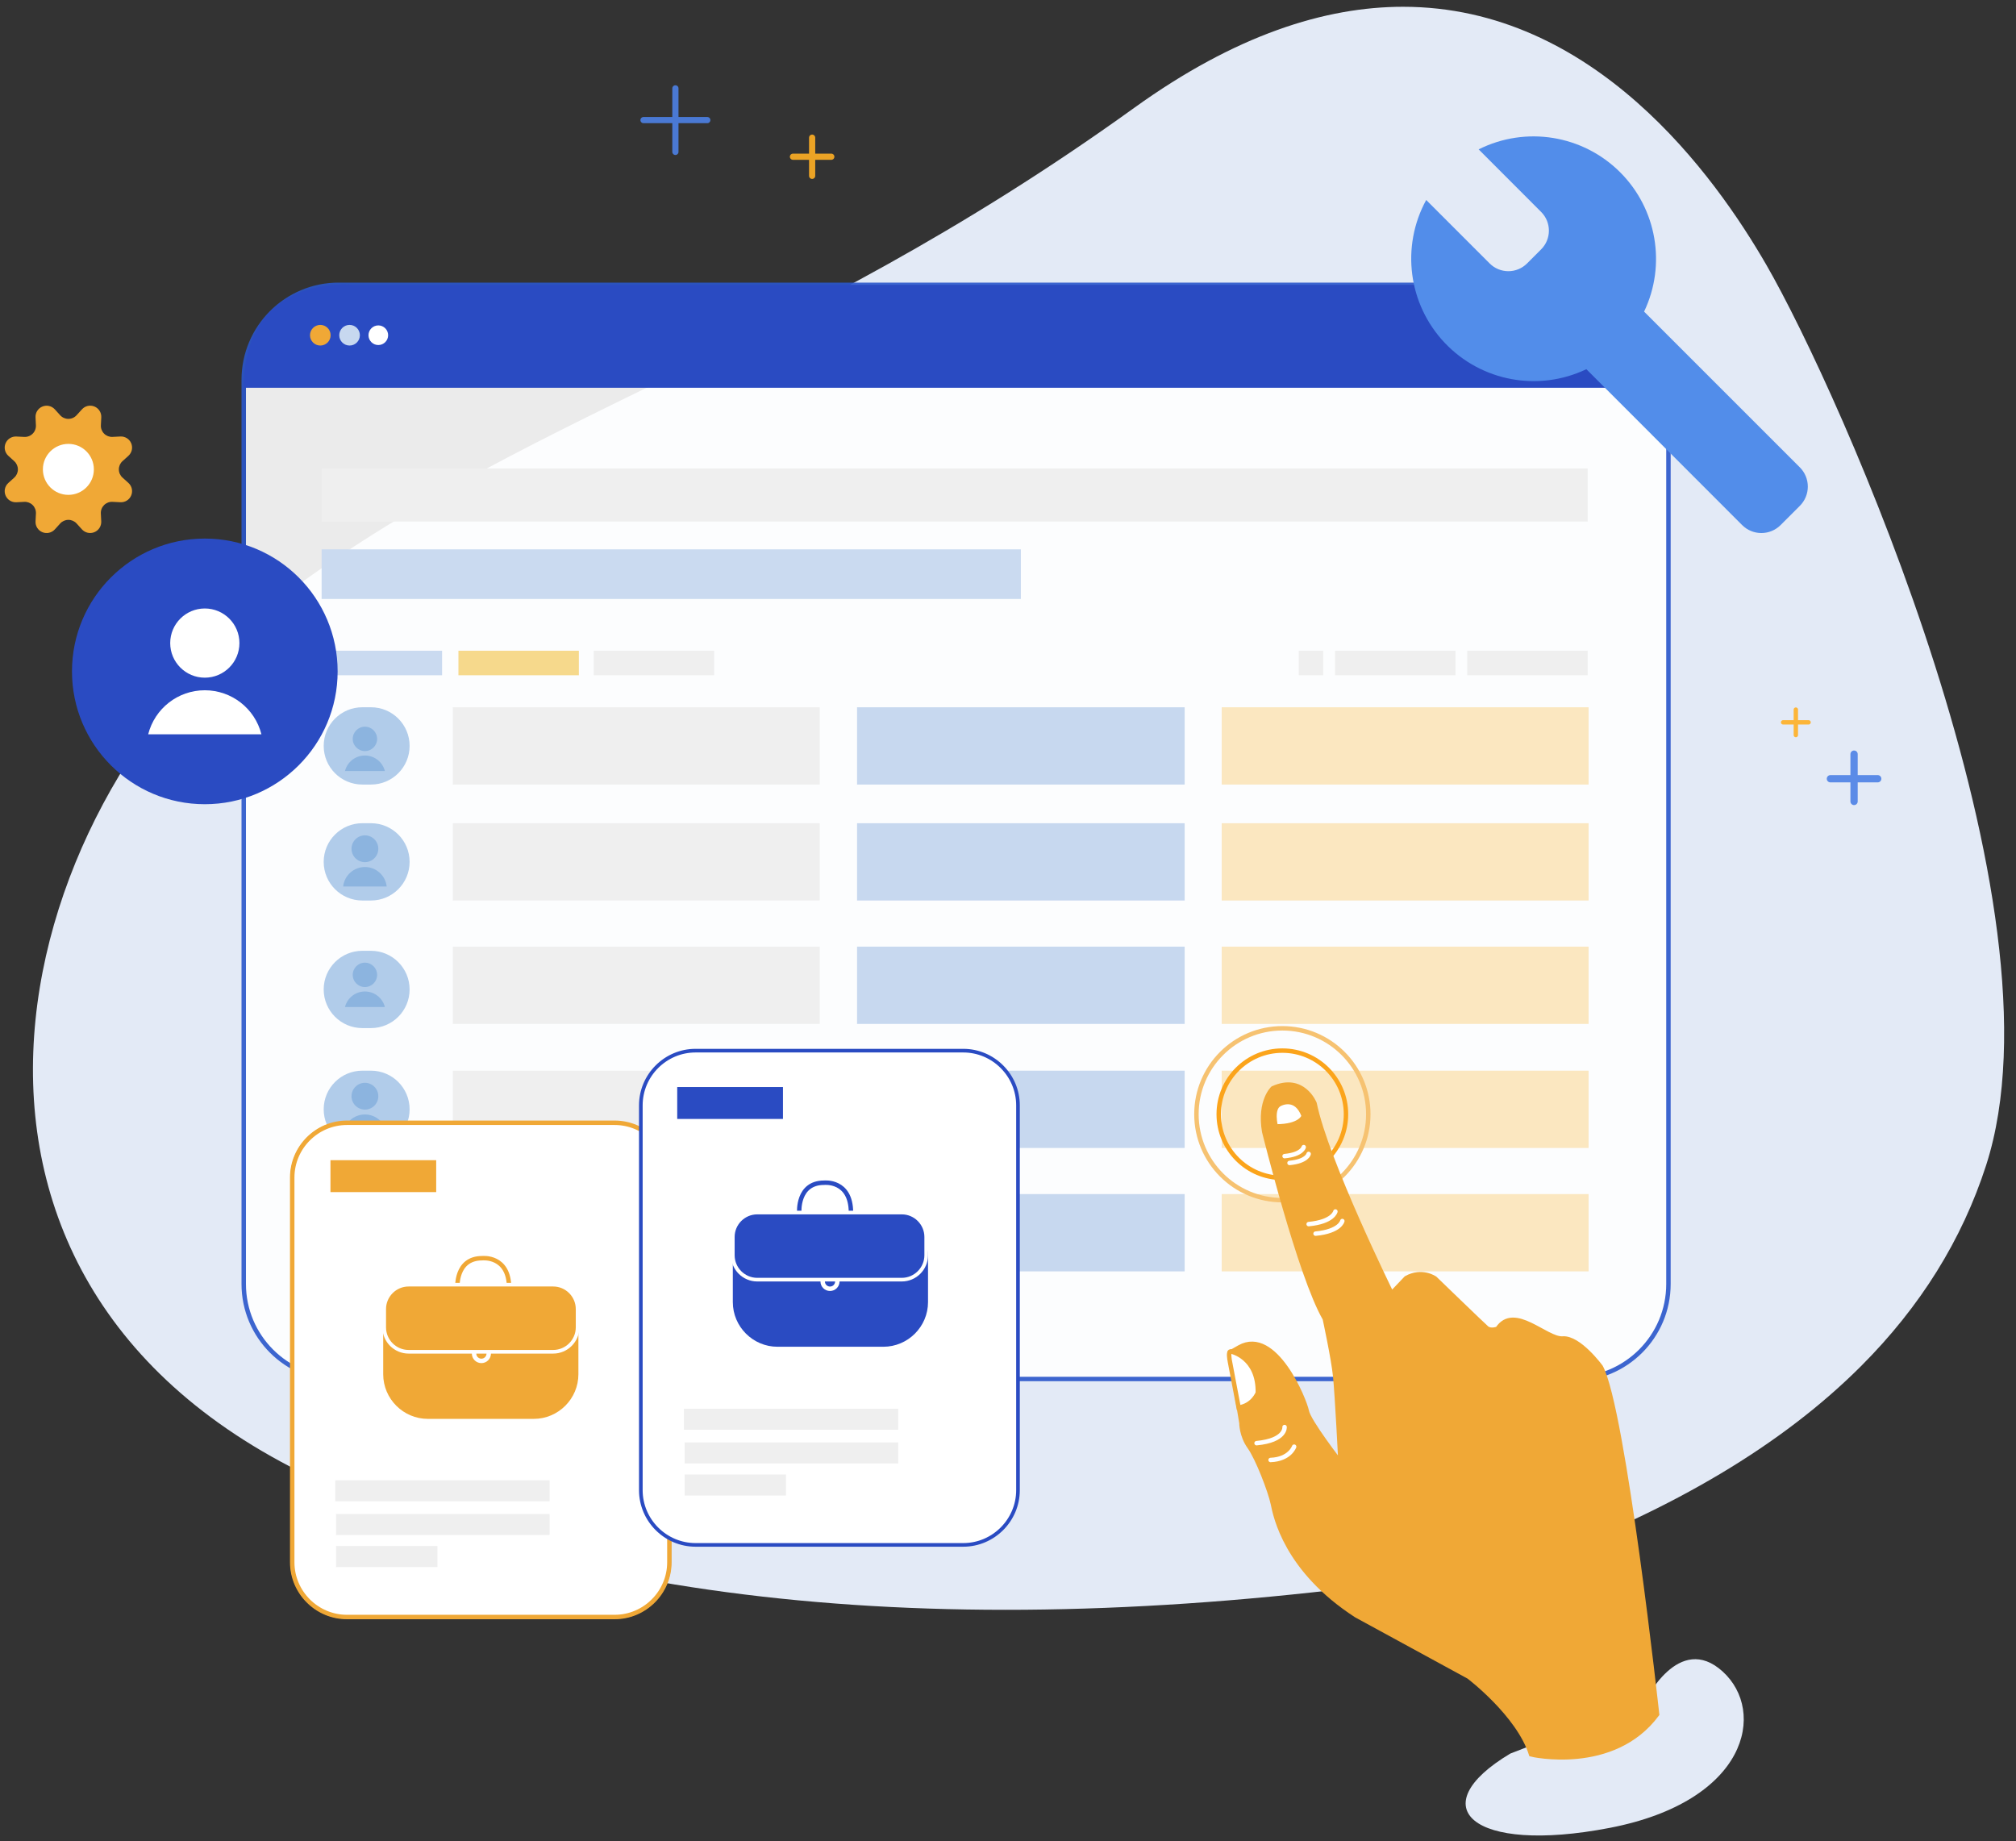 <?xml version="1.0" encoding="utf-8"?>
<!-- Generator: Adobe Illustrator 23.0.3, SVG Export Plug-In . SVG Version: 6.00 Build 0)  -->
<svg version="1.1" id="Layer_1" xmlns="http://www.w3.org/2000/svg" xmlns:xlink="http://www.w3.org/1999/xlink" x="0px" y="0px"
	 viewBox="0 0 554 506" style="enable-background:new 0 0 554 506;" xml:space="preserve">
<rect x="0" y="0" width="554" height="506" fill="#333333" stroke="none"/>
<style type="text/css">
	.st0{fill-rule:evenodd;clip-rule:evenodd;fill:#E3EAF6;}
	.st1{opacity:0.9;}
	.st2{fill-rule:evenodd;clip-rule:evenodd;fill:#FFFFFF;}
	.st3{fill:none;stroke:#4C81E5;stroke-width:2;stroke-linecap:round;stroke-linejoin:round;}
	.st4{fill:none;stroke:#FFAF24;stroke-width:1.2;stroke-linecap:round;stroke-linejoin:round;}
	.st5{fill:none;stroke:#FFAF24;stroke-width:1.7;stroke-linecap:round;stroke-linejoin:round;}
	.st6{fill:none;stroke:#4C81E5;stroke-width:1.7;stroke-linecap:round;stroke-linejoin:round;}
	.st7{fill:none;stroke:#2A56CB;stroke-width:1.22;}
	.st8{fill-rule:evenodd;clip-rule:evenodd;fill:#FFFFFF;stroke:#979797;}
	.st9{fill:none;stroke:#8CBAE3;stroke-width:0.61;}
	.st10{fill-rule:evenodd;clip-rule:evenodd;fill:#2A4BC2;}
	.st11{fill:none;stroke:#FFFFFF;stroke-width:1.22;}
	.st12{fill-rule:evenodd;clip-rule:evenodd;fill:#F0A836;}
	.st13{fill-rule:evenodd;clip-rule:evenodd;fill:#C7D8EF;}
	.st14{fill-rule:evenodd;clip-rule:evenodd;fill:#EFEFEF;}
	.st15{fill-rule:evenodd;clip-rule:evenodd;fill:#B1CCEA;}
	.st16{fill-rule:evenodd;clip-rule:evenodd;fill:#CADAF0;}
	.st17{fill-rule:evenodd;clip-rule:evenodd;fill:#F6D98C;}
	.st18{fill-rule:evenodd;clip-rule:evenodd;fill:#FBE7C0;}
	.st19{fill-rule:evenodd;clip-rule:evenodd;fill:#8CB4DF;}
	.st20{fill:none;}
	.st21{fill-rule:evenodd;clip-rule:evenodd;fill:#FFFFFF;stroke:#F0A836;stroke-width:1.22;}
	.st22{fill-rule:evenodd;clip-rule:evenodd;fill:#FFFFFF;stroke:#2A4BC2;}
	.st23{fill:none;stroke:#2A4BC2;stroke-width:1.22;}
	.st24{fill-rule:evenodd;clip-rule:evenodd;fill:#2A4BC2;stroke:#FFFFFF;}
	.st25{fill:none;stroke:#F0A836;stroke-width:1.22;}
	.st26{fill-rule:evenodd;clip-rule:evenodd;fill:#F0A836;stroke:#FFFFFF;}
	.st27{fill:none;stroke:#F6C271;stroke-width:1.22;}
	.st28{fill:none;stroke:#FBA41B;stroke-width:1.22;}
	.st29{fill:none;stroke:#FFFFFF;stroke-width:1.22;stroke-linecap:round;stroke-linejoin:round;}
	.st30{fill:none;stroke:#FFFFFF;stroke-width:1.22;stroke-linecap:round;}
	.st31{fill-rule:evenodd;clip-rule:evenodd;fill:#528DEA;}
</style>
<g id="Group-20" transform="translate(361.44, 4715.5)">
	<g id="accounts" transform="translate(8.06, 0)">
		<g id="Group-3" transform="translate(0.18, 0.613)">
			<g id="Clip-2">
				<path class="st0" d="M-57.983-4686.486c-96.181,69.244-168.267,83.435-238.972,137.971l0,0
					c-70.706,54.538-105.927,188.574,21.283,242.132l0,0c84.814,35.708,194.045,42.129,327.699,19.267l0,0
					c38.317-14.23,68.207-32.082,89.696-53.569l0,0c16.308-16.31,27.773-34.719,34.388-55.215l0,0
					c22.995-71.241-40.45-212.882-60.381-247.402l0,0c-14.157-24.52-47.332-70.943-99.842-70.949l0,0
					C-5.518-4714.251-30.129-4706.541-57.983-4686.486L-57.983-4686.486z"/>
			</g>
		</g>
		<g id="Group-10" transform="translate(57.52, 21.473)" class="st1">
			<path id="Fill-4" class="st2" d="M-333.943-4658.706H5.367c14.414,0,26.101,11.685,26.101,26.101v248.479
				c0,14.416-11.686,26.101-26.101,26.101h-339.31c-14.416,0-26.101-11.685-26.101-26.101v-248.479
				C-360.044-4647.021-348.359-4658.706-333.943-4658.706"/>
			<path id="Fill-6" class="st2" d="M-333.94-4658.706H5.371c14.414,0,26.101,11.685,26.101,26.101v248.479
				c0,14.416-11.686,26.101-26.101,26.101h-339.31c-14.414,0-26.101-11.685-26.101-26.101v-248.479
				C-360.04-4647.021-348.354-4658.706-333.94-4658.706"/>
			<g id="Group-25" transform="translate(436.48, 185.027)">
				<line id="Line-2" class="st3" x1="-354" y1="-4714.76" x2="-354" y2="-4701.76"/>
				<line class="st3" x1="-347.5" y1="-4708" x2="-360.5" y2="-4708"/>
			</g>
			<g id="Group-25-Copy" transform="translate(423.48, 173.027)">
				<line class="st4" x1="-357" y1="-4715" x2="-357" y2="-4708"/>
				<line class="st4" x1="-353.5" y1="-4711.5" x2="-360.5" y2="-4711.5"/>
			</g>
			<g id="Group-4" transform="translate(110.813, 0.861)">
				<line id="Path-9" class="st5" x1="-314.657" y1="-4700.003" x2="-314.657" y2="-4689.513"/>
				<line id="Path-10" class="st5" x1="-309.389" y1="-4694.765" x2="-319.924" y2="-4694.765"/>
				<line class="st6" x1="-352.232" y1="-4713.553" x2="-352.232" y2="-4696.093"/>
				<line class="st6" x1="-343.466" y1="-4704.833" x2="-360.997" y2="-4704.833"/>
			</g>
			<path id="Stroke-8" class="st7" d="M-333.94-4658.706H5.371c14.414,0,26.101,11.685,26.101,26.101v248.479
				c0,14.416-11.686,26.101-26.101,26.101h-339.31c-14.414,0-26.101-11.685-26.101-26.101v-248.479
				C-360.04-4647.021-348.354-4658.706-333.94-4658.706z"/>
		</g>
		<g id="Group-35" transform="translate(71, 287.573)">
			<path id="Fill-11" class="st8" d="M-271.591-4558.714h-73.57c-8.27,0-15.036-6.767-15.036-15.037v-105.743
				c0-8.271,6.766-15.038,15.036-15.038h73.57c8.27,0,15.038,6.767,15.038,15.038v105.743
				C-256.554-4565.481-263.321-4558.714-271.591-4558.714"/>
			<path id="Stroke-17" class="st9" d="M-175.792-4578.535h-73.57c-8.272,0-15.038-6.767-15.038-15.038v-105.744
				c0-8.27,6.766-15.036,15.038-15.036h73.57c8.27,0,15.036,6.766,15.036,15.036v105.744
				C-160.755-4585.302-167.521-4578.535-175.792-4578.535z"/>
			<polygon id="Fill-19" class="st10" points="-251.891,-4692.301 -222.834,-4692.301 -222.834,-4701.069 -251.891,-4701.069 			"/>
			<path id="Stroke-24" class="st11" d="M-197.746-4632.983h-29.106c-6.748,0-12.268-5.521-12.268-12.269v-12.343
				c0-6.747,5.521-12.268,12.268-12.268h29.106c6.747,0,12.268,5.521,12.268,12.268v12.343
				C-185.478-4638.503-191-4632.983-197.746-4632.983z"/>
			<g id="Group-27" transform="translate(140.02, 36.34)">
				<path id="Fill-25" class="st2" d="M-360.884-4706.202c0,0-0.612-8.214,6.831-8.196c0,0,7.382-0.82,7.376,8.196"/>
			</g>
			<path id="Stroke-30" class="st11" d="M-192.683-4651.422h-39.733c-3.688,0-6.704-3.017-6.704-6.705v-5.03
				c0-3.688,3.016-6.704,6.704-6.704h39.733c3.687,0,6.705,3.016,6.705,6.704v5.03
				C-185.978-4654.439-188.996-4651.422-192.683-4651.422z"/>
			<g id="Group-34" transform="translate(46.08, 57.08)">
				<path id="Fill-32" class="st2" d="M-360.884-4706.202c0,0-0.612-8.214,6.831-8.196c0,0,7.383-0.82,7.376,8.196"/>
			</g>
		</g>
		<g id="Group-71" transform="translate(58, 77.573)">
			<path id="Fill-37" class="st10" d="M-360.524-4686.51H30.988c0,0,1.175-25.445-26.101-28.295H-330.84
				C-330.84-4714.806-360.524-4718.021-360.524-4686.51"/>
			<path id="Fill-39" class="st12" d="M-336.643-4700.953c0,1.565-1.27,2.834-2.834,2.834c-1.565,0-2.834-1.269-2.834-2.834
				c0-1.565,1.269-2.834,2.834-2.834C-337.913-4703.787-336.643-4702.518-336.643-4700.953"/>
			<path id="Fill-41" class="st13" d="M-328.605-4700.953c0,1.565-1.27,2.834-2.834,2.834c-1.565,0-2.834-1.269-2.834-2.834
				c0-1.565,1.269-2.834,2.834-2.834C-329.875-4703.787-328.605-4702.518-328.605-4700.953"/>
			<path class="st2" d="M-320.841-4700.953c0,1.49-1.207,2.697-2.697,2.697c-1.49,0-2.697-1.207-2.697-2.697
				c0-1.489,1.207-2.697,2.697-2.697C-322.048-4703.649-320.841-4702.441-320.841-4700.953"/>
			<polygon id="Fill-51" class="st14" points="-303.075,-4577.474 -202.249,-4577.474 -202.249,-4598.714 -303.075,-4598.714 			"/>
			<polygon id="Fill-52" class="st14" points="-303.075,-4545.609 -202.249,-4545.609 -202.249,-4566.849 -303.075,-4566.849 			"/>
			<polygon id="Fill-53" class="st14" points="-303.075,-4511.693 -202.249,-4511.693 -202.249,-4532.933 -303.075,-4532.933 			"/>
			<path id="Fill-54" class="st15" d="M-325.558-4577.475h-2.37c-5.865,0-10.619-4.754-10.619-10.62
				c0-5.865,4.754-10.62,10.619-10.62h2.37c5.866,0,10.62,4.755,10.62,10.62C-314.938-4582.229-319.692-4577.475-325.558-4577.475"
				/>
			<path id="Fill-55" class="st15" d="M-325.558-4545.609h-2.37c-5.865,0-10.62-4.754-10.62-10.62s4.756-10.62,10.62-10.62h2.37
				c5.866,0,10.62,4.754,10.62,10.62S-319.692-4545.609-325.558-4545.609"/>
			<path id="Fill-56" class="st15" d="M-325.559-4510.55h-2.369c-5.866,0-10.62-4.754-10.62-10.62c0-5.864,4.754-10.62,10.62-10.62
				h2.369c5.866,0,10.62,4.756,10.62,10.62C-314.938-4515.305-319.693-4510.55-325.559-4510.55"/>
			<polygon id="Fill-57" class="st16" points="-339.116,-4628.472 -146.969,-4628.472 -146.969,-4642.111 -339.116,-4642.111 			"/>
			<polygon id="Fill-58" class="st16" points="-339.116,-4607.507 -306.018,-4607.507 -306.018,-4614.251 -339.116,-4614.251 			"/>
			<polygon id="Fill-59" class="st17" points="-301.523,-4607.507 -268.424,-4607.507 -268.424,-4614.251 -301.523,-4614.251 			"/>
			<polygon id="Fill-60" class="st14" points="-264.341,-4607.507 -231.243,-4607.507 -231.243,-4614.251 -264.341,-4614.251 			"/>
			<polygon id="Fill-61" class="st14" points="-70.614,-4607.507 -63.868,-4607.507 -63.868,-4614.252 -70.614,-4614.252 			"/>
			<polygon id="Fill-62" class="st14" points="-60.63,-4607.507 -27.531,-4607.507 -27.531,-4614.251 -60.63,-4614.251 			"/>
			<polygon id="Fill-63" class="st14" points="-24.292,-4607.507 8.808,-4607.507 8.808,-4614.251 -24.292,-4614.251 			"/>
			<polygon id="Fill-64" class="st13" points="-191.982,-4577.474 -101.956,-4577.474 -101.956,-4598.714 -191.982,-4598.714 			"/>
			<polygon id="Fill-65" class="st13" points="-191.982,-4545.609 -101.956,-4545.609 -101.956,-4566.849 -191.982,-4566.849 			"/>
			<polygon id="Fill-66" class="st13" points="-191.982,-4511.693 -101.956,-4511.693 -101.956,-4532.933 -191.982,-4532.933 			"/>
			<polygon id="Fill-67" class="st18" points="-91.778,-4577.474 9.047,-4577.474 9.047,-4598.714 -91.778,-4598.714 			"/>
			<polygon id="Fill-68" class="st18" points="-91.778,-4545.609 9.047,-4545.609 9.047,-4566.849 -91.778,-4566.849 			"/>
			<polygon id="Fill-69" class="st18" points="-91.778,-4511.693 9.047,-4511.693 9.047,-4532.933 -91.778,-4532.933 			"/>
			<polygon id="Fill-70" class="st14" points="-339.116,-4649.747 8.808,-4649.747 8.808,-4664.338 -339.116,-4664.338 			"/>
		</g>
		<g id="Group-78" transform="translate(393.349, 455.309)">
		</g>
		<g id="Group-120" transform="translate(96.56, 351.973)">
			<path id="Stroke-118" class="st11" d="M-314.042-4696.002h-39.733c-3.688,0-6.705-3.017-6.705-6.704v-5.03
				c0-3.688,3.017-6.705,6.705-6.705h39.733c3.687,0,6.705,3.017,6.705,6.705v5.03
				C-307.337-4699.019-310.355-4696.002-314.042-4696.002z"/>
		</g>
		<g id="Group-144" transform="translate(79.58, 198.253)">
			<path id="Fill-128" class="st19" d="M-348.799-4707.354c1.852,0,3.353-1.5,3.353-3.352c0-1.851-1.501-3.351-3.353-3.351
				c-1.851,0-3.351,1.5-3.351,3.351C-352.15-4708.855-350.649-4707.354-348.799-4707.354"/>
			<path id="Fill-130" class="st19" d="M-343.314-4701.87c-0.637-2.51-2.896-4.267-5.485-4.267s-4.847,1.757-5.484,4.267"/>
			<path id="Fill-132" class="st19" d="M-354.784-4670.142c0.342-3.047,2.918-5.352,5.985-5.352c3.066,0,5.644,2.305,5.985,5.352"/>
			<line id="Fill-134" class="st20" x1="-352.478" y1="-4680.415" x2="-352.478" y2="-4679.522"/>
			<line id="Fill-136" class="st20" x1="-345.119" y1="-4680.415" x2="-345.119" y2="-4679.522"/>
			<path id="Fill-138" class="st19" d="M-348.799-4676.833c2.033,0,3.681-1.648,3.681-3.681c0-2.033-1.648-3.68-3.681-3.68
				s-3.681,1.647-3.681,3.68C-352.479-4678.481-350.831-4676.833-348.799-4676.833"/>
			<path id="Fill-140" class="st19" d="M-348.799-4642.507c1.852,0,3.353-1.5,3.353-3.352c0-1.851-1.501-3.351-3.353-3.351
				c-1.851,0-3.351,1.5-3.351,3.351C-352.15-4644.008-350.649-4642.507-348.799-4642.507"/>
			<path id="Fill-142" class="st19" d="M-343.314-4637.023c-0.637-2.509-2.896-4.266-5.485-4.266s-4.847,1.757-5.484,4.266"/>
			<polygon class="st14" points="-324.655,-4598.289 -223.829,-4598.289 -223.829,-4619.529 -324.655,-4619.529 			"/>
			<path class="st15" d="M-347.138-4598.289h-2.37c-5.865,0-10.62-4.754-10.62-10.62s4.756-10.62,10.62-10.62h2.37
				c5.866,0,10.62,4.754,10.62,10.62S-341.272-4598.289-347.138-4598.289"/>
			<path class="st15" d="M-347.139-4563.23h-2.369c-5.866,0-10.62-4.754-10.62-10.62c0-5.865,4.754-10.62,10.62-10.62h2.369
				c5.866,0,10.62,4.755,10.62,10.62C-336.518-4567.984-341.273-4563.23-347.139-4563.23"/>
			<polygon class="st13" points="-213.562,-4598.289 -123.536,-4598.289 -123.536,-4619.529 -213.562,-4619.529 			"/>
			<polygon class="st13" points="-213.562,-4564.373 -123.536,-4564.373 -123.536,-4585.613 -213.562,-4585.613 			"/>
			<polygon class="st18" points="-113.358,-4598.289 -12.533,-4598.289 -12.533,-4619.529 -113.358,-4619.529 			"/>
			<polygon class="st18" points="-113.358,-4564.373 -12.533,-4564.373 -12.533,-4585.613 -113.358,-4585.613 			"/>
			<path class="st19" d="M-354.784-4602.142c0.342-3.047,2.918-5.352,5.985-5.352c3.066,0,5.644,2.305,5.985,5.352"/>
			<path class="st19" d="M-348.799-4608.833c2.033,0,3.681-1.648,3.681-3.681c0-2.033-1.648-3.68-3.681-3.68
				s-3.681,1.647-3.681,3.68C-352.479-4610.481-350.831-4608.833-348.799-4608.833"/>
			<path class="st19" d="M-348.799-4574.507c1.852,0,3.353-1.5,3.353-3.352c0-1.851-1.501-3.351-3.353-3.351
				c-1.851,0-3.351,1.5-3.351,3.351C-352.15-4576.008-350.649-4574.507-348.799-4574.507"/>
			<path class="st19" d="M-343.314-4569.023c-0.637-2.509-2.896-4.266-5.485-4.266s-4.847,1.757-5.484,4.266"/>
		</g>
	</g>
	<g id="hand" transform="translate(78.342, 282.082)">
		<g id="ads" transform="translate(0.747, 6.075)">
			<path id="Stroke-13" class="st21" d="M-271.62-4559.297h-73.57c-8.27,0-15.036-6.767-15.036-15.036v-105.744
				c0-8.271,6.766-15.038,15.036-15.038h73.57c8.27,0,15.038,6.767,15.038,15.038v105.744
				C-256.582-4566.064-263.349-4559.297-271.62-4559.297z"/>
			<path id="Fill-15" class="st22" d="M-175.82-4579.117h-73.57c-8.272,0-15.038-6.768-15.038-15.038v-105.743
				c0-8.271,6.766-15.037,15.038-15.037h73.57c8.27,0,15.036,6.766,15.036,15.037v105.743
				C-160.783-4585.885-167.549-4579.117-175.82-4579.117"/>
			<polygon id="Fill-21" class="st14" points="-252.595,-4610.762 -193.701,-4610.762 -193.701,-4616.535 -252.595,-4616.535 			"/>
			<polygon id="Fill-22" class="st14" points="-252.384,-4601.501 -193.701,-4601.501 -193.701,-4607.274 -252.384,-4607.274 			"/>
			<path id="Fill-23" class="st10" d="M-197.774-4633.566h-29.106c-6.748,0-12.268-5.521-12.268-12.268v-12.343
				c0-6.747,5.521-12.269,12.268-12.269h29.106c6.747,0,12.268,5.522,12.268,12.269v12.343
				C-185.506-4639.086-191.028-4633.566-197.774-4633.566"/>
			<path id="Stroke-26" class="st23" d="M-220.892-4670.445c0,0-0.612-8.214,6.831-8.196c0,0,7.382-0.82,7.376,8.196"/>
			<path id="Stroke-28" class="st11" d="M-210.426-4651.514c0,1.112-0.902,2.014-2.014,2.014s-2.015-0.902-2.015-2.014
				c0-1.112,0.903-2.015,2.015-2.015S-210.426-4652.626-210.426-4651.514z"/>
			<path id="Fill-29" class="st24" d="M-192.711-4652.005h-39.733c-3.688,0-6.704-3.017-6.704-6.705v-5.03
				c0-3.688,3.016-6.704,6.704-6.704h39.733c3.687,0,6.705,3.016,6.705,6.704v5.03
				C-186.006-4655.022-189.024-4652.005-192.711-4652.005"/>
			<path id="Fill-31" class="st12" d="M-293.851-4613.746h-29.106c-6.748,0-12.268-5.52-12.268-12.269v-12.342
				c0-6.747,5.521-12.269,12.268-12.269h29.106c6.748,0,12.268,5.521,12.268,12.269v12.342
				C-281.583-4619.265-287.103-4613.746-293.851-4613.746"/>
			<polygon id="Fill-47" class="st14" points="-348.394,-4591.105 -289.5,-4591.105 -289.5,-4596.878 -348.394,-4596.878 			"/>
			<polygon id="Fill-48" class="st14" points="-348.183,-4581.842 -289.5,-4581.842 -289.5,-4587.615 -348.183,-4587.615 			"/>
			<polygon id="Fill-49" class="st14" points="-252.384,-4592.691 -224.532,-4592.691 -224.532,-4598.464 -252.384,-4598.464 			"/>
			<polygon id="Fill-50" class="st14" points="-348.183,-4573.033 -320.332,-4573.033 -320.332,-4578.807 -348.183,-4578.807 			"/>
			<path id="Stroke-33" class="st25" d="M-314.832-4649.705c0,0-0.612-8.214,6.831-8.196c0,0,7.383-0.82,7.376,8.196"/>
			<polygon id="Fill-45" class="st12" points="-349.718,-4676.063 -320.662,-4676.063 -320.662,-4684.832 -349.718,-4684.832 			"/>
			<polygon class="st10" points="-254.427,-4696.167 -225.37,-4696.167 -225.37,-4704.935 -254.427,-4704.935 			"/>
			<path id="Stroke-114" class="st11" d="M-306.225-4631.693c0,1.112-0.902,2.014-2.014,2.014s-2.015-0.902-2.015-2.014
				c0-1.113,0.903-2.014,2.015-2.014S-306.225-4632.806-306.225-4631.693z"/>
			<path id="Fill-116" class="st26" d="M-288.51-4632.185h-39.733c-3.688,0-6.705-3.017-6.705-6.704v-5.03
				c0-3.688,3.017-6.705,6.705-6.705h39.733c3.687,0,6.705,3.017,6.705,6.705v5.03
				C-281.805-4635.202-284.823-4632.185-288.51-4632.185"/>
		</g>
		<path id="Fill-72" class="st0" d="M12.286-4530.016c0,0,9.243-19.199,21.322-8.229c12.078,10.972,6.902,35.657-31.059,42.974
			c-37.962,7.313-51.852-5.777-27.29-20.428L12.286-4530.016z"/>
		<path id="Stroke-74" class="st27" d="M-63.774-4691.388c0,13.041-10.573,23.613-23.613,23.613S-111-4678.348-111-4691.388
			S-100.427-4715-87.387-4715S-63.774-4704.429-63.774-4691.388z"/>
		<path id="Stroke-76" class="st28" d="M-69.904-4691.388c0,9.656-7.828,17.484-17.484,17.484c-9.655,0-17.483-7.828-17.483-17.484
			c0-9.655,7.828-17.484,17.483-17.484C-77.731-4708.872-69.904-4701.043-69.904-4691.388z"/>
		<g id="Group-113" transform="translate(258.827, 15.088)">
			<path id="Fill-79" class="st12" d="M-243.24-4541.563c0,0-9.171-83.861-15.467-95.478c0,0-5.954-8.146-10.481-7.804
				c-4.527,0.34-13.291-9.593-17.884-2.691c0,0-1.892,0.765-3.013-0.21c-1.121-0.974-14.195-13.619-14.195-13.619
				s-3.558-2.539-7.917-0.078l-4.002,4.198c0,0-17.93-36.381-21.168-52.203c0,0-3.128-7.926-11.459-4.157
				c0,0-3.804,3.43-2.379,11.916c0,0,9.792,39.573,16.652,51.389c0,0,2.345,10.807,2.862,15.818
				c0.516,5.012,1.464,23.702,1.464,23.702s-8.751-11.256-9.288-14.149c-0.537-2.894-8.635-23.002-18.492-17.513l-2.655,1.515
				l3.205,19.289c0,0-0.034,3.466,2.198,6.569c2.231,3.103,5.724,12.188,6.444,15.661c0.721,3.474,3.593,18.137,22.89,30.651
				l30.94,16.864c0,0,13.662,10.341,17.136,21.351C-277.848-4530.541-255.277-4525.313-243.24-4541.563"/>
			<path id="Stroke-81" class="st25" d="M-243.24-4541.563c0,0-9.171-83.861-15.467-95.478c0,0-5.954-8.146-10.481-7.804
				c-4.527,0.34-13.291-9.593-17.884-2.691c0,0-1.892,0.765-3.013-0.21c-1.121-0.974-14.195-13.619-14.195-13.619
				s-3.558-2.539-7.917-0.078l-4.002,4.198c0,0-17.93-36.381-21.168-52.203c0,0-3.128-7.926-11.459-4.157
				c0,0-3.804,3.43-2.379,11.916c0,0,9.792,39.573,16.652,51.389c0,0,2.345,10.807,2.862,15.818
				c0.516,5.012,1.464,23.702,1.464,23.702s-8.751-11.256-9.288-14.149c-0.537-2.894-8.635-23.002-18.492-17.513l-2.655,1.515
				l3.205,19.289c0,0-0.034,3.466,2.198,6.569c2.231,3.103,5.724,12.188,6.444,15.661c0.721,3.474,3.593,18.137,22.89,30.651
				l30.94,16.864c0,0,13.662,10.341,17.136,21.351C-277.848-4530.541-255.277-4525.313-243.24-4541.563z"/>
			<g id="Group-86" transform="translate(23.18, 37.82)">
				<path id="Fill-83" class="st20" d="M-352.918-4714.948c0,0-0.582,2.83-7.352,3.466"/>
				<path id="Stroke-85" class="st29" d="M-352.918-4714.948c0,0-0.582,2.83-7.352,3.466"/>
			</g>
			<g id="Group-90" transform="translate(21.96, 35.16)">
				<path id="Fill-87" class="st20" d="M-353.597-4714.909c0,0-0.581,2.831-7.352,3.466"/>
				<path id="Stroke-89" class="st29" d="M-353.597-4714.909c0,0-0.581,2.831-7.352,3.466"/>
			</g>
			<g id="Group-94" transform="translate(15.86, 19.3)">
				<path id="Fill-91" class="st20" d="M-354.849-4714.866c0,0-0.415,2.024-5.259,2.479"/>
				<path id="Stroke-93" class="st29" d="M-354.849-4714.866c0,0-0.415,2.024-5.259,2.479"/>
			</g>
			<g id="Group-98" transform="translate(14.64, 17.08)">
				<path id="Fill-95" class="st20" d="M-354.987-4714.521c0,0-0.415,2.025-5.259,2.479"/>
				<path id="Stroke-97" class="st29" d="M-354.987-4714.521c0,0-0.415,2.025-5.259,2.479"/>
			</g>
			<path id="Fill-99" class="st2" d="M-340.347-4706.014c0,0-0.702,2.889-7.676,2.889c0,0-1.32-5.007,1.131-6.162
				C-346.892-4709.287-342.472-4711.79-340.347-4706.014"/>
			<path id="Stroke-101" class="st25" d="M-340.347-4706.014c0,0-0.702,2.889-7.676,2.889c0,0-1.32-5.007,1.131-6.162
				C-346.892-4709.287-342.472-4711.79-340.347-4706.014z"/>
			<g id="Group-106" transform="translate(7.32, 93.94)">
				<path id="Fill-103" class="st20" d="M-352.926-4714.455c0,0,0.41,3.659-7.697,4.43"/>
				<path id="Stroke-105" class="st30" d="M-352.926-4714.455c0,0,0.41,3.659-7.697,4.43"/>
			</g>
			<g id="Group-110" transform="translate(10.98, 99.82)">
				<path id="Fill-107" class="st20" d="M-353.956-4714.942c0,0-1.17,3.453-6.476,3.659"/>
				<path id="Stroke-109" class="st30" d="M-353.956-4714.942c0,0-1.17,3.453-6.476,3.659"/>
			</g>
			<path id="Stroke-111" class="st21" d="M-360.324-4641.278c0,0,7.555,1.541,7.368,11.362c0,0-1.32,3.465-5.279,4.043
				l-2.427-12.805C-360.662-4638.679-361.242-4641.567-360.324-4641.278z"/>
		</g>
	</g>
	<g id="Group-28" transform="translate(19.342, 147.5)">
		<circle id="Oval" class="st10" cx="-324.5" cy="-4678.5" r="36.5"/>
		<path class="st2" d="M-324.5-4676.772c5.254,0,9.512-4.257,9.512-9.508s-4.258-9.509-9.512-9.509
			c-5.251,0-9.509,4.258-9.509,9.509S-329.751-4676.772-324.5-4676.772"/>
		<path class="st2" d="M-308.939-4661.21c-1.807-7.12-8.218-12.105-15.563-12.105s-13.752,4.985-15.559,12.105"/>
	</g>
	<g id="Group-127" transform="translate(0, 36.753)">
		<path id="Fill-121" class="st31" d="M83.781-4704.908c-10.252-10.256-25.922-12.793-38.885-6.297l17.176,17.197
			c2.837,2.837,2.837,7.435,0,10.274l-3.874,3.875c-1.365,1.363-3.212,2.13-5.139,2.13c-1.929,0-3.778-0.767-5.139-2.13
			l-17.439-17.439c-6.992,12.808-4.934,28.663,5.094,39.259c10.032,10.598,25.751,13.521,38.922,7.242l42.805,42.836
			c1.4,1.402,3.302,2.189,5.285,2.189c1.98,0,3.883-0.788,5.285-2.189l5.289-5.287c1.402-1.4,2.191-3.302,2.191-5.287
			c0-1.982-0.789-3.885-2.191-5.287l-42.801-42.799C96.499-4679.489,93.864-4694.829,83.781-4704.908"/>
		<path id="Fill-123" class="st12" d="M-344.913-4638.152c0.578,0.641,1.4,1.007,2.263,1.007s1.685-0.366,2.262-1.007l1.473-1.616
			c0.865-0.958,2.238-1.267,3.429-0.772c1.191,0.493,1.943,1.684,1.878,2.972l-0.11,2.18c-0.044,0.859,0.279,1.697,0.887,2.306
			c0.608,0.609,1.446,0.933,2.305,0.891l2.179-0.11c1.288-0.063,2.475,0.689,2.968,1.881c0.493,1.19,0.183,2.562-0.773,3.427
			l-1.622,1.462c-0.64,0.579-1.006,1.401-1.006,2.264c0,0.863,0.365,1.685,1.006,2.264l1.622,1.463
			c0.957,0.864,1.267,2.238,0.772,3.429c-0.494,1.192-1.684,1.944-2.972,1.878l-2.179-0.11c-0.862-0.044-1.702,0.279-2.312,0.889
			c-0.609,0.609-0.933,1.45-0.888,2.311l0.11,2.179c0.057,1.282-0.694,2.462-1.878,2.954c-1.186,0.49-2.551,0.188-3.417-0.758
			l-1.465-1.62c-0.578-0.641-1.401-1.006-2.263-1.006c-0.863,0-1.685,0.365-2.263,1.006l-1.471,1.62
			c-0.865,0.95-2.232,1.257-3.42,0.766c-1.188-0.49-1.94-1.674-1.882-2.958l0.112-2.179c0.044-0.862-0.278-1.702-0.888-2.312
			c-0.61-0.61-1.45-0.934-2.312-0.889l-2.18,0.111c-1.288,0.067-2.478-0.683-2.973-1.874c-0.495-1.191-0.186-2.564,0.77-3.429
			l1.62-1.463c0.64-0.579,1.006-1.401,1.006-2.264c0-0.863-0.365-1.685-1.006-2.264l-1.62-1.47c-0.953-0.865-1.26-2.234-0.769-3.423
			c0.492-1.188,1.677-1.94,2.962-1.879l2.179,0.11c0.863,0.046,1.705-0.277,2.317-0.889c0.611-0.611,0.933-1.454,0.887-2.317
			l-0.105-2.18c-0.06-1.284,0.692-2.468,1.88-2.96c1.188-0.492,2.556-0.186,3.421,0.766L-344.913-4638.152z"/>
		<path id="Fill-125" class="st2" d="M-342.65-4616.263c3.868,0,7.004-3.135,7.004-7.004s-3.135-7.004-7.004-7.004
			c-3.868,0-7.004,3.136-7.004,7.004S-346.519-4616.263-342.65-4616.263"/>
	</g>
</g>
</svg>
